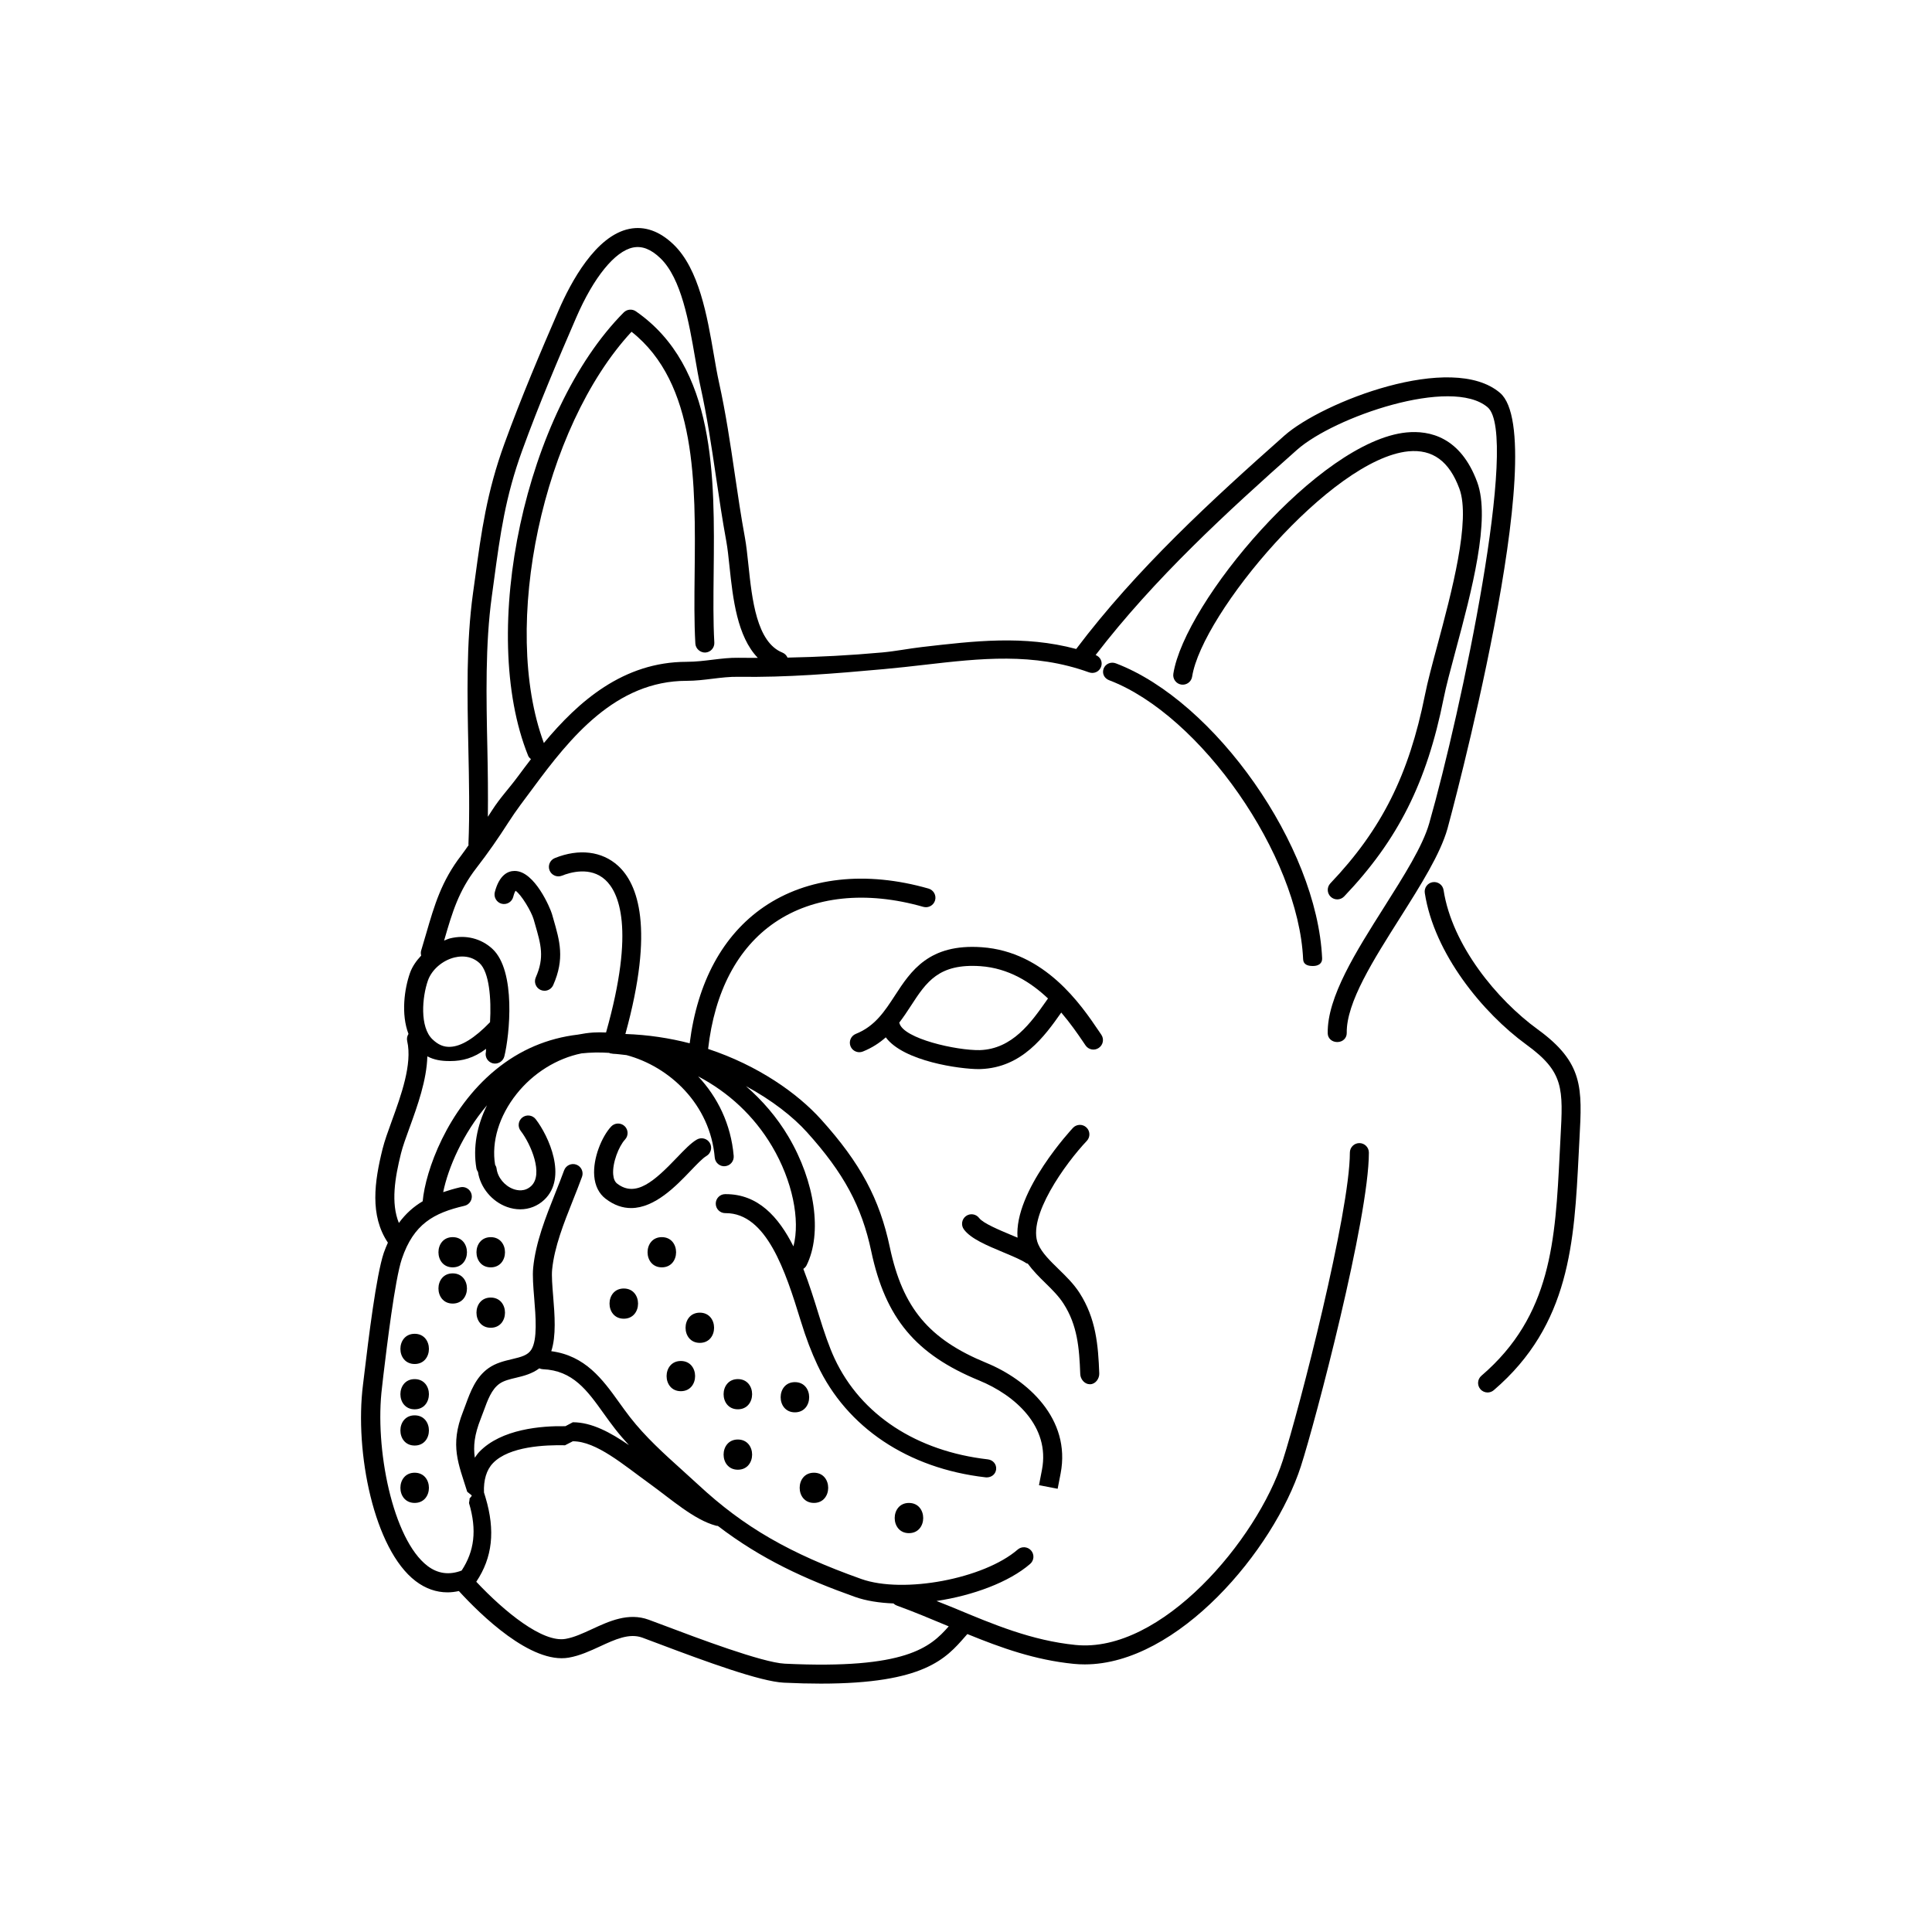 <?xml version="1.0" encoding="UTF-8"?>
<!-- The Best Svg Icon site in the world: iconSvg.co, Visit us! https://iconsvg.co -->
<svg fill="#000000" width="800px" height="800px" version="1.1" viewBox="144 144 512 512" xmlns="http://www.w3.org/2000/svg">
 <g>
  <path d="m551.5 416.79c-10.793-7.848-22.688-22.305-24.938-36.902-0.211-1.375-1.48-2.309-2.871-2.106-1.375 0.211-2.316 1.496-2.106 2.871 2.473 16.031 15.32 31.746 26.953 40.211 9.957 7.234 9.719 11.617 9.012 24.625l-0.211 4.125c-1.164 23.102-2.172 43.051-20.75 58.973-1.059 0.906-1.18 2.5-0.277 3.551 0.5 0.586 1.203 0.883 1.914 0.883 0.578 0 1.164-0.203 1.637-0.605 20.227-17.332 21.332-39.293 22.504-62.543l0.211-4.106c0.73-13.406 1.094-20.137-11.078-28.977z"/>
  <path d="m498.38 420.15h0.039c1.391 0 2.5-1.012 2.481-2.402-0.137-8.102 7.148-19.477 14.199-30.633 5.43-8.602 10.559-16.715 12.496-23.504 0.293-1.027 28.082-103.42 13.922-115.5-12.82-10.938-47.121 2.453-57.141 11.332-19.176 17-39.203 35.363-55.172 56.543-13.898-3.715-27.035-2.109-40.848-0.52-3.465 0.398-6.973 1.109-10.551 1.438-8.586 0.781-16.809 1.203-25.105 1.367-0.25-0.586-0.727-1.078-1.367-1.336-6.836-2.769-8.035-14.117-8.996-23.23-0.281-2.691-0.551-5.18-0.926-7.238-1.039-5.633-1.859-11.23-2.684-16.832-1.168-7.941-2.379-16.152-4.195-24.355-0.484-2.188-0.918-4.707-1.375-7.375-1.734-10.078-3.894-22.609-10.66-29.113-3.703-3.559-7.664-4.953-11.715-4.137-8.941 1.797-15.562 14.246-18.711 21.52-4.793 11.062-9.844 22.887-14.391 35.402-4.695 12.902-6.117 23.391-7.769 35.574l-0.559 4.047c-1.82 13.148-1.516 27.277-1.23 41.074 0.18 8.586 0.367 17.176 0.02 25.477-0.004 0.09 0.035 0.145 0.039 0.23-0.637 0.883-1.23 1.777-1.898 2.648-5.289 6.828-7.16 13.281-9.332 20.75-0.418 1.457-0.855 2.957-1.336 4.523-0.141 0.457-0.105 0.91 0.004 1.34-1.27 1.359-2.352 2.871-2.961 4.594-1.5 4.238-2.41 10.922-0.406 16.164-0.352 0.551-0.5 1.234-0.336 1.918 1.391 6.086-1.648 14.449-4.09 21.164-0.984 2.711-1.914 5.269-2.438 7.387-2.152 8.652-3.441 17.633 1.41 24.848-0.371 0.863-0.754 1.703-1.082 2.676-2.023 6-4.062 22.871-5.148 31.93l-0.371 3.055c-2.258 17.859 2.91 43.613 13.941 52.02 2.609 1.988 5.465 2.992 8.449 2.992 0.992 0 2-0.121 3.019-0.348 5.793 6.328 19.121 19.375 29.113 17.652 2.918-0.5 5.672-1.773 8.34-3.004 3.961-1.828 7.691-3.547 11.141-2.309 1.031 0.379 2.469 0.922 4.191 1.57 12.879 4.867 27.137 10.082 33.352 10.379 3.543 0.168 6.793 0.246 9.785 0.246 27.379 0 33.145-6.613 38.293-12.523 0.18-0.207 0.363-0.406 0.543-0.613 9.02 3.684 17.914 6.867 28.156 7.898 0.984 0.102 1.965 0.145 2.953 0.145 24.695 0 50.098-30.32 57.277-52.496 3.859-11.961 18.02-65.781 18.02-83.133 0-1.391-1.129-2.519-2.519-2.519s-2.519 1.129-2.519 2.519c0 15.793-13.348 67.852-17.781 81.586-6.785 20.98-32.152 51.188-54.926 48.891-11.578-1.168-21.617-5.371-32.242-9.82-1.477-0.621-3.074-1.211-4.59-1.832 9.613-1.445 19.195-4.961 24.809-9.824 1.055-0.91 1.164-2.504 0.258-3.551-0.91-1.047-2.508-1.168-3.551-0.258-8.973 7.766-30.277 11.766-41.449 7.805-19-6.762-31.094-13.742-43.133-24.91-1.371-1.27-2.754-2.519-4.141-3.769-5.117-4.613-9.949-8.977-14.027-14.211-1.008-1.293-1.953-2.621-2.898-3.93-4.383-6.117-8.961-12.363-17.965-13.551 1.336-4.055 0.91-9.559 0.504-14.531-0.227-2.777-0.441-5.394-0.277-7.094 0.594-6.016 3.094-12.289 5.508-18.355 0.836-2.102 1.668-4.188 2.41-6.231 0.48-1.309-0.203-2.75-1.508-3.231-1.309-0.469-2.75 0.203-3.231 1.508-0.73 2-1.535 4.035-2.359 6.09-2.543 6.387-5.176 13-5.84 19.723-0.211 2.152 0.02 4.992 0.266 8 0.402 4.926 0.906 11.062-0.754 13.703-0.926 1.477-2.57 1.93-5.18 2.543-1.984 0.469-4.231 0.996-6.191 2.387-3.371 2.394-4.781 6.242-6.027 9.637-0.238 0.645-0.469 1.285-0.711 1.898-3.559 8.996-1.16 13.855 1.117 21.207l1.188 0.961v0.012c0 0.387-0.742 0.73-0.562 1.043l-0.152 0.969c2.16 7.262 1.387 12.793-1.953 17.895-3.254 1.238-6.297 0.867-9.043-1.223-9.234-7.039-14.086-31.246-12.051-47.379l0.348-3.082c0.918-7.602 3.047-25.414 4.906-30.926 3.129-9.25 8.453-12.156 16.594-14.051 1.355-0.312 2.195-1.668 1.879-3.023-0.312-1.355-1.672-2.207-3.023-1.883-1.578 0.367-3.059 0.805-4.5 1.289 1.309-6.422 5.215-15.527 11.617-23.023-2.707 5.441-3.742 11.262-2.82 16.676 0.066 0.371 0.223 0.691 0.422 0.984 0.625 4.121 3.664 7.84 7.703 9.289 1.164 0.418 2.344 0.625 3.496 0.625 2.359 0 4.602-0.863 6.363-2.519 6.238-5.875 1.164-16.934-2.266-21.371-0.852-1.098-2.434-1.301-3.535-0.449-1.098 0.852-1.301 2.434-0.449 3.535 2.769 3.582 6.082 11.527 2.801 14.617-1.684 1.586-3.668 1.195-4.699 0.828-2.344-0.84-4.188-3.074-4.481-5.43-0.051-0.387-0.195-0.73-0.395-1.031-1.008-6.09 1.059-12.914 5.691-18.746 4.438-5.586 10.688-9.43 17.195-10.758 2.363-0.258 4.801-0.309 7.316-0.141 0.016 0.012 0.039 0.012 0.059 0.016 0.066 0.023 0.109 0.074 0.18 0.098 0.176 0.051 0.352 0.059 0.523 0.074 0.07 0.004 0.133 0.047 0.207 0.051 1.246 0.051 2.438 0.23 3.652 0.359 11.395 3.039 22.176 13.047 23.383 27.141 0.117 1.387 1.359 2.434 2.727 2.297 1.387-0.117 2.414-1.34 2.297-2.727-0.727-8.488-4.324-15.633-9.426-21.078 8.035 4.211 14.809 10.461 19.594 18.535 5.379 9.09 7.512 19.461 5.664 26.52-3.973-7.887-9.406-13.844-17.918-13.844h-0.176c-1.391 0-2.508 1.152-2.492 2.543 0.012 1.379 1.137 2.492 2.516 2.492h0.133c10.812 0 15.82 15.352 19.844 28.465 1.477 4.812 2.871 8.395 4.434 11.734 7.758 16.59 24.008 27.461 44.582 29.816 0.102 0.012 0.195 0.016 0.293 0.016 1.266 0 2.352-0.828 2.5-2.109 0.16-1.379-0.836-2.516-2.211-2.672-18.797-2.156-33.594-11.734-40.594-26.711-1.41-3.023-2.754-6.922-4.18-11.559-1.234-4.016-2.555-8.211-4.106-12.211 0.344-0.23 0.656-0.527 0.852-0.934 4.203-8.457 2.266-22.172-4.812-34.121-3.059-5.16-6.898-9.586-11.25-13.371 6.914 3.738 12.496 8.125 16.184 12.223 9.734 10.801 14.504 19.637 17.02 31.535 3.762 17.738 11.777 27.34 28.605 34.25 9.492 3.898 18.848 12.172 16.637 23.668l-0.789 4.074 4.949 0.953 0.785-4.051c2.797-14.523-8.848-24.867-19.664-29.305-15.25-6.262-22.184-14.566-25.594-30.633-2.715-12.848-7.82-22.344-18.207-33.867-6.293-6.984-16.691-14.309-29.953-18.707 1.719-15.156 7.773-26.738 17.648-33.488 10.262-7.012 24.242-8.488 39.387-4.16 1.32 0.371 2.731-0.387 3.113-1.727 0.383-1.34-0.395-2.731-1.727-3.117-16.621-4.75-32.102-3.031-43.621 4.84-10.914 7.465-17.648 19.961-19.684 36.16-5.301-1.375-11-2.258-17.039-2.465 7.758-28.117 3.32-39.789-1.945-44.586-4.254-3.871-10.363-4.609-16.75-2.035-1.289 0.52-1.914 1.988-1.395 3.273 0.523 1.293 1.996 1.91 3.273 1.395 2.141-0.867 7.547-2.488 11.477 1.09 3.512 3.195 8.055 12.73 0.215 40.465-1.113-0.055-2.223-0.059-3.324 0.004-1.391 0.086-2.769 0.293-4.137 0.559-8.051 0.953-15.391 4.039-21.855 9.355-12.777 10.508-18.547 26.746-19.277 34.809-2.398 1.422-4.504 3.281-6.309 5.75-2.152-5.297-1.059-11.934 0.559-18.43 0.457-1.859 1.352-4.297 2.289-6.883 2.082-5.727 4.527-12.543 4.695-18.844 1.805 0.965 3.746 1.246 5.816 1.246h0.344c2.992 0 6.102-0.73 9.402-3.231-0.012 0.055-0.023 0.742-0.039 0.797-0.332 1.352 0.488 2.707 1.84 3.043 1.32 0.316 2.715-0.508 3.047-1.859 1.371-5.547 3.168-22.625-3.18-28.492-2.973-2.742-7.082-3.805-11.273-2.75-0.527 0.133-1.012 0.387-1.523 0.574 0.035-0.109 0.07-0.227 0.105-0.336 2.106-7.266 3.773-12.848 8.473-18.918 3.152-4.074 5.812-7.926 8.387-11.945 2.211-3.461 4.309-6.117 6.699-9.359 9.711-13.148 21.797-28.285 40.633-28.285h0.074c4.602 0 9.105-1.137 13.562-1.066 13.039 0.191 25.348-0.836 38.648-2.039 3.617-0.328 7.164-0.73 10.672-1.133 14.895-1.715 28.949-3.32 43.645 1.984 1.32 0.488 2.754-0.168 3.223-1.473 0.465-1.285-0.188-2.613-1.449-3.113 15.508-20.207 34.828-37.941 53.363-54.375 9.824-8.711 40.941-19.461 50.527-11.273 8.473 7.231-7.019 80.559-15.492 110.27-1.742 6.078-6.684 13.859-11.918 22.145-7.445 11.777-15.141 23.879-14.977 33.484 0.023 1.371 1.148 2.316 2.519 2.316zm-117.6 148.78c0.242 0.238 0.535 0.43 0.875 0.555 4.516 1.641 8.918 3.488 13.168 5.266 0.203 0.086 0.398 0.168 0.598 0.25-4.856 5.516-11.281 11.438-43.457 9.891-5.941-0.281-23.41-6.887-31.809-10.062-1.742-0.656-3.203-1.211-4.246-1.586-5.375-1.969-10.48 0.387-14.973 2.469-2.473 1.145-4.816 2.223-7.07 2.609-6.07 1.062-16.184-7.195-23.648-15.141 4.293-6.422 5.074-13.516 2.457-22.309l-0.414-1.352c-0.133-3.25 0.637-5.965 2.379-7.773 4.312-4.484 13.926-4.848 19.098-4.734l2.066-1.059h0.012c6.254 0 13.41 6.246 20.34 11.238 5.777 4.168 11.758 9.559 17.582 11.129 0.168 0.047 0.332 0.055 0.504 0.066 11.551 8.832 23.125 14.105 36.32 18.801 2.934 1.047 6.449 1.594 10.219 1.742zm-109.38-48.949c0.262-0.656 0.508-1.336 0.762-2.019 1.082-2.969 2.109-5.773 4.207-7.262 1.152-0.82 2.746-1.195 4.43-1.594 1.949-0.457 4.223-1.047 6.125-2.481 0.289 0.133 0.605 0.215 0.938 0.23 7.961 0.332 11.738 5.602 16.105 11.703 0.977 1.367 1.969 2.742 3.019 4.09 1.168 1.5 2.414 2.938 3.684 4.324-4.898-3.359-9.859-6.059-14.848-6.059h-0.016l-1.965 1.043c-6.348-0.121-16.984 0.734-22.824 6.805-0.457 0.473-0.812 1.02-1.188 1.547-0.43-3.109-0.109-6.074 1.57-10.328zm-6.973-122.24c0.539-0.133 1.258-0.258 2.07-0.258 1.41 0 3.098 0.379 4.574 1.742 2.574 2.371 3.16 9.41 2.793 15.664-4.086 4.242-7.652 6.438-10.602 6.531-1.738 0.074-3.188-0.594-4.641-1.977-3.441-3.254-2.754-11.238-1.211-15.617 1.012-2.848 3.828-5.297 7.016-6.086zm61.637-78.352h-0.086c-16.82 0-28.73 10.539-37.848 21.52-11.508-31.043-0.273-83.629 23.234-108.99 17.266 13.613 16.977 40.309 16.723 63.949-0.074 6.664-0.141 12.957 0.188 18.691 0.082 1.391 1.352 2.434 2.656 2.371 1.391-0.082 2.453-1.27 2.371-2.656-0.316-5.562-0.246-11.773-0.176-18.355 0.277-25.652 0.594-54.73-20.609-69.414-0.996-0.691-2.359-0.57-3.223 0.297-26.078 26.262-38.629 84.453-25.332 117.47 0.156 0.387 0.449 0.66 0.742 0.91-1.18 1.531-2.316 3.055-3.406 4.523-2.492 3.375-4.727 5.648-6.891 9.027-0.363 0.57-0.75 1.148-1.117 1.719 0.059-5.949 0-11.906-0.133-18.008-0.289-13.602-0.586-27.668 1.18-40.426l0.562-4.133c1.676-12.383 3.004-22.172 7.512-34.566 4.5-12.383 9.523-24.148 14.281-35.141 4.621-10.672 10.258-17.617 15.078-18.586 2.383-0.48 4.75 0.441 7.231 2.828 5.57 5.356 7.578 16.988 9.191 26.336 0.473 2.762 0.922 5.356 1.422 7.609 1.777 8.031 2.973 16.148 4.133 24 0.836 5.656 1.668 11.32 2.715 17.008 0.359 1.949 0.605 4.309 0.871 6.856 0.891 8.438 2.035 18.469 7.488 24.105-1.707-0.004-3.394 0.012-5.129-0.016-4.473-0.078-9.004 1.066-13.629 1.066z"/>
  <path d="m327.04 454.25c1.641-1.715 3.188-3.332 4.16-3.894 1.203-0.699 1.613-2.242 0.918-3.445-0.695-1.199-2.238-1.613-3.445-0.918-1.586 0.922-3.293 2.707-5.269 4.769-5.965 6.238-10.918 10.707-15.855 6.906-0.598-0.465-0.953-1.273-1.047-2.422-0.25-3.043 1.48-7.473 3.144-9.262 0.945-1.02 0.887-2.613-0.133-3.562-1.012-0.941-2.609-0.887-3.562 0.133-2.453 2.641-4.863 8.398-4.473 13.105 0.211 2.586 1.246 4.656 2.988 6 2.301 1.773 4.574 2.492 6.777 2.492 6.32 0 12.008-5.938 15.797-9.902z"/>
  <path d="m287.28 406.35c0.332 0.145 0.676 0.211 1.02 0.211 0.969 0 1.891-0.562 2.309-1.508 3.09-6.996 1.738-11.672 0.023-17.594l-0.363-1.266c-0.406-1.414-4.566-11.383-9.871-11.383h-0.051c-1.719 0-4.016 1.027-5.211 5.586-0.352 1.344 0.453 2.75 1.797 3.102 1.344 0.344 2.719-0.453 3.074-1.797 0.227-0.875 0.453-1.375 0.609-1.648 1.508 0.973 4.219 5.527 4.801 7.559l0.363 1.266c1.594 5.508 2.555 8.828 0.207 14.148-0.559 1.273 0.023 2.758 1.293 3.324z"/>
  <path d="m435.86 418.21-0.734-1.082c-4.602-6.793-14.168-20.914-30.93-22.102-14.012-1.004-18.816 6.316-23.016 12.773-2.734 4.203-5.316 8.176-10.379 10.191-1.289 0.52-1.918 1.984-1.406 3.273 0.395 0.984 1.34 1.582 2.336 1.582 0.312 0 0.629-0.055 0.938-0.18 2.422-0.969 4.398-2.273 6.074-3.758 4.734 6.394 19.75 8.418 24.609 8.418 0.176 0 0.336 0 0.484-0.012 11.035-0.363 17.035-8.762 21.41-14.977 2.402 2.816 4.316 5.578 5.691 7.609l0.754 1.113c0.789 1.148 2.363 1.441 3.5 0.648 1.16-0.781 1.453-2.352 0.668-3.5zm-14.605-8.93c-3.988 5.668-8.957 12.727-17.582 13.012-6.176 0.121-20.25-3.031-21.312-7.148-0.012-0.047-0.047-0.074-0.059-0.121 1.137-1.484 2.152-3.012 3.102-4.481 4.098-6.301 7.352-11.254 18.434-10.496 7.457 0.527 13.34 4.258 17.891 8.559z"/>
  <path d="m403.5 466.81c-0.832-1.117-2.414-1.352-3.527-0.523-1.117 0.832-1.352 2.41-0.523 3.527 1.832 2.469 6.012 4.211 10.438 6.062 2.371 0.992 4.828 2.016 6.07 2.875 0.125 0.086 0.277 0.07 0.414 0.125 1.355 1.848 2.996 3.512 4.637 5.109 1.859 1.809 3.613 3.582 4.832 5.488 3.68 5.727 4.176 11.672 4.438 18.691 0.051 1.359 1.168 2.672 2.516 2.672h0.102c1.391 0 2.473-1.473 2.418-2.863-0.281-7.527-0.871-14.559-5.234-21.352-1.535-2.387-3.578-4.383-5.559-6.309-2.246-2.191-4.367-4.258-5.375-6.555-3.141-7.164 7.309-21.559 12.863-27.406 0.957-1.008 0.918-2.606-0.098-3.562-1.012-0.957-2.606-0.906-3.562 0.102-0.176 0.188-15.68 16.758-14.691 29.105-0.598-0.258-1.211-0.516-1.832-0.77-3.082-1.297-7.316-3.066-8.324-4.418z"/>
  <path d="m439.73 319.8c-1.301-0.5-2.754 0.082-3.25 1.375-0.492 1.301 0.16 2.602 1.461 3.094 24.238 9.211 50.176 46.375 51.402 73.953 0.062 1.359 1.176 1.777 2.516 1.777h0.109c1.391 0 2.469-0.645 2.41-2.035-1.328-29.766-28.395-68.184-54.648-78.164z"/>
  <path d="m530.75 273.5c3.078 8.316-2.082 27.527-5.844 41.555-1.391 5.168-2.59 9.637-3.273 13.082-4.254 21.246-11.516 35.715-25.07 49.953-0.957 1.008-0.922 2.606 0.09 3.562 0.488 0.465 1.113 0.695 1.738 0.695 0.664 0 1.328-0.262 1.824-0.781 14.27-14.984 21.902-30.172 26.355-52.438 0.656-3.289 1.832-7.68 3.199-12.766 4.16-15.496 9.34-34.781 5.703-44.605-4.422-11.98-12.617-13.75-18.75-13.156-23.125 2.309-58.809 45.035-61.773 63.945-0.211 1.371 0.727 2.66 2.102 2.875 1.375 0.207 2.664-0.73 2.875-2.102 2.625-16.773 36.891-57.676 57.293-59.711 6.434-0.617 10.836 2.598 13.531 9.891z"/>
  <path d="m329.46 491.87c-5.039 0-5.039 8.004 0 8.004 5.039 0.004 5.039-8.004 0-8.004z"/>
  <path d="m324.43 512.68c5.039 0 5.039-8.004 0-8.004-5.035 0-5.035 8.004 0 8.004z"/>
  <path d="m339.54 517.48c5.039 0 5.039-8.004 0-8.004-5.039 0-5.039 8.004 0 8.004z"/>
  <path d="m339.54 533.49c5.039 0 5.039-8.004 0-8.004-5.039-0.004-5.039 8.004 0 8.004z"/>
  <path d="m359.7 542.29c5.039 0 5.039-8.004 0-8.004-5.039 0-5.039 8.004 0 8.004z"/>
  <path d="m354.66 510.28c-5.039 0-5.039 8.004 0 8.004s5.039-8.004 0-8.004z"/>
  <path d="m384.88 550.3c5.039 0 5.039-8.004 0-8.004-5.035-0.004-5.035 8.004 0 8.004z"/>
  <path d="m309.31 493.47c5.039 0 5.039-8.004 0-8.004s-5.039 8.004 0 8.004z"/>
  <path d="m319.39 479.86c5.039 0 5.039-8.004 0-8.004-5.039-0.004-5.039 8.004 0 8.004z"/>
  <path d="m263.97 479.86c5.039 0 5.039-8.004 0-8.004-5.035-0.004-5.035 8.004 0 8.004z"/>
  <path d="m274.05 471.86c-5.039 0-5.039 8.004 0 8.004 5.039 0.004 5.039-8.004 0-8.004z"/>
  <path d="m274.05 495.87c5.039 0 5.039-8.004 0-8.004s-5.039 8.004 0 8.004z"/>
  <path d="m263.97 489.46c5.039 0 5.039-8.004 0-8.004-5.035 0-5.035 8.004 0 8.004z"/>
  <path d="m253.89 497.47c-5.039 0-5.039 8.004 0 8.004 5.039 0.004 5.039-8.004 0-8.004z"/>
  <path d="m253.89 519.08c-5.039 0-5.039 8.004 0 8.004 5.039 0.004 5.039-8.004 0-8.004z"/>
  <path d="m253.89 509.48c-5.039 0-5.039 8.004 0 8.004 5.039 0 5.039-8.004 0-8.004z"/>
  <path d="m253.89 542.29c5.039 0 5.039-8.004 0-8.004-5.039 0-5.039 8.004 0 8.004z"/>
 </g>
</svg>